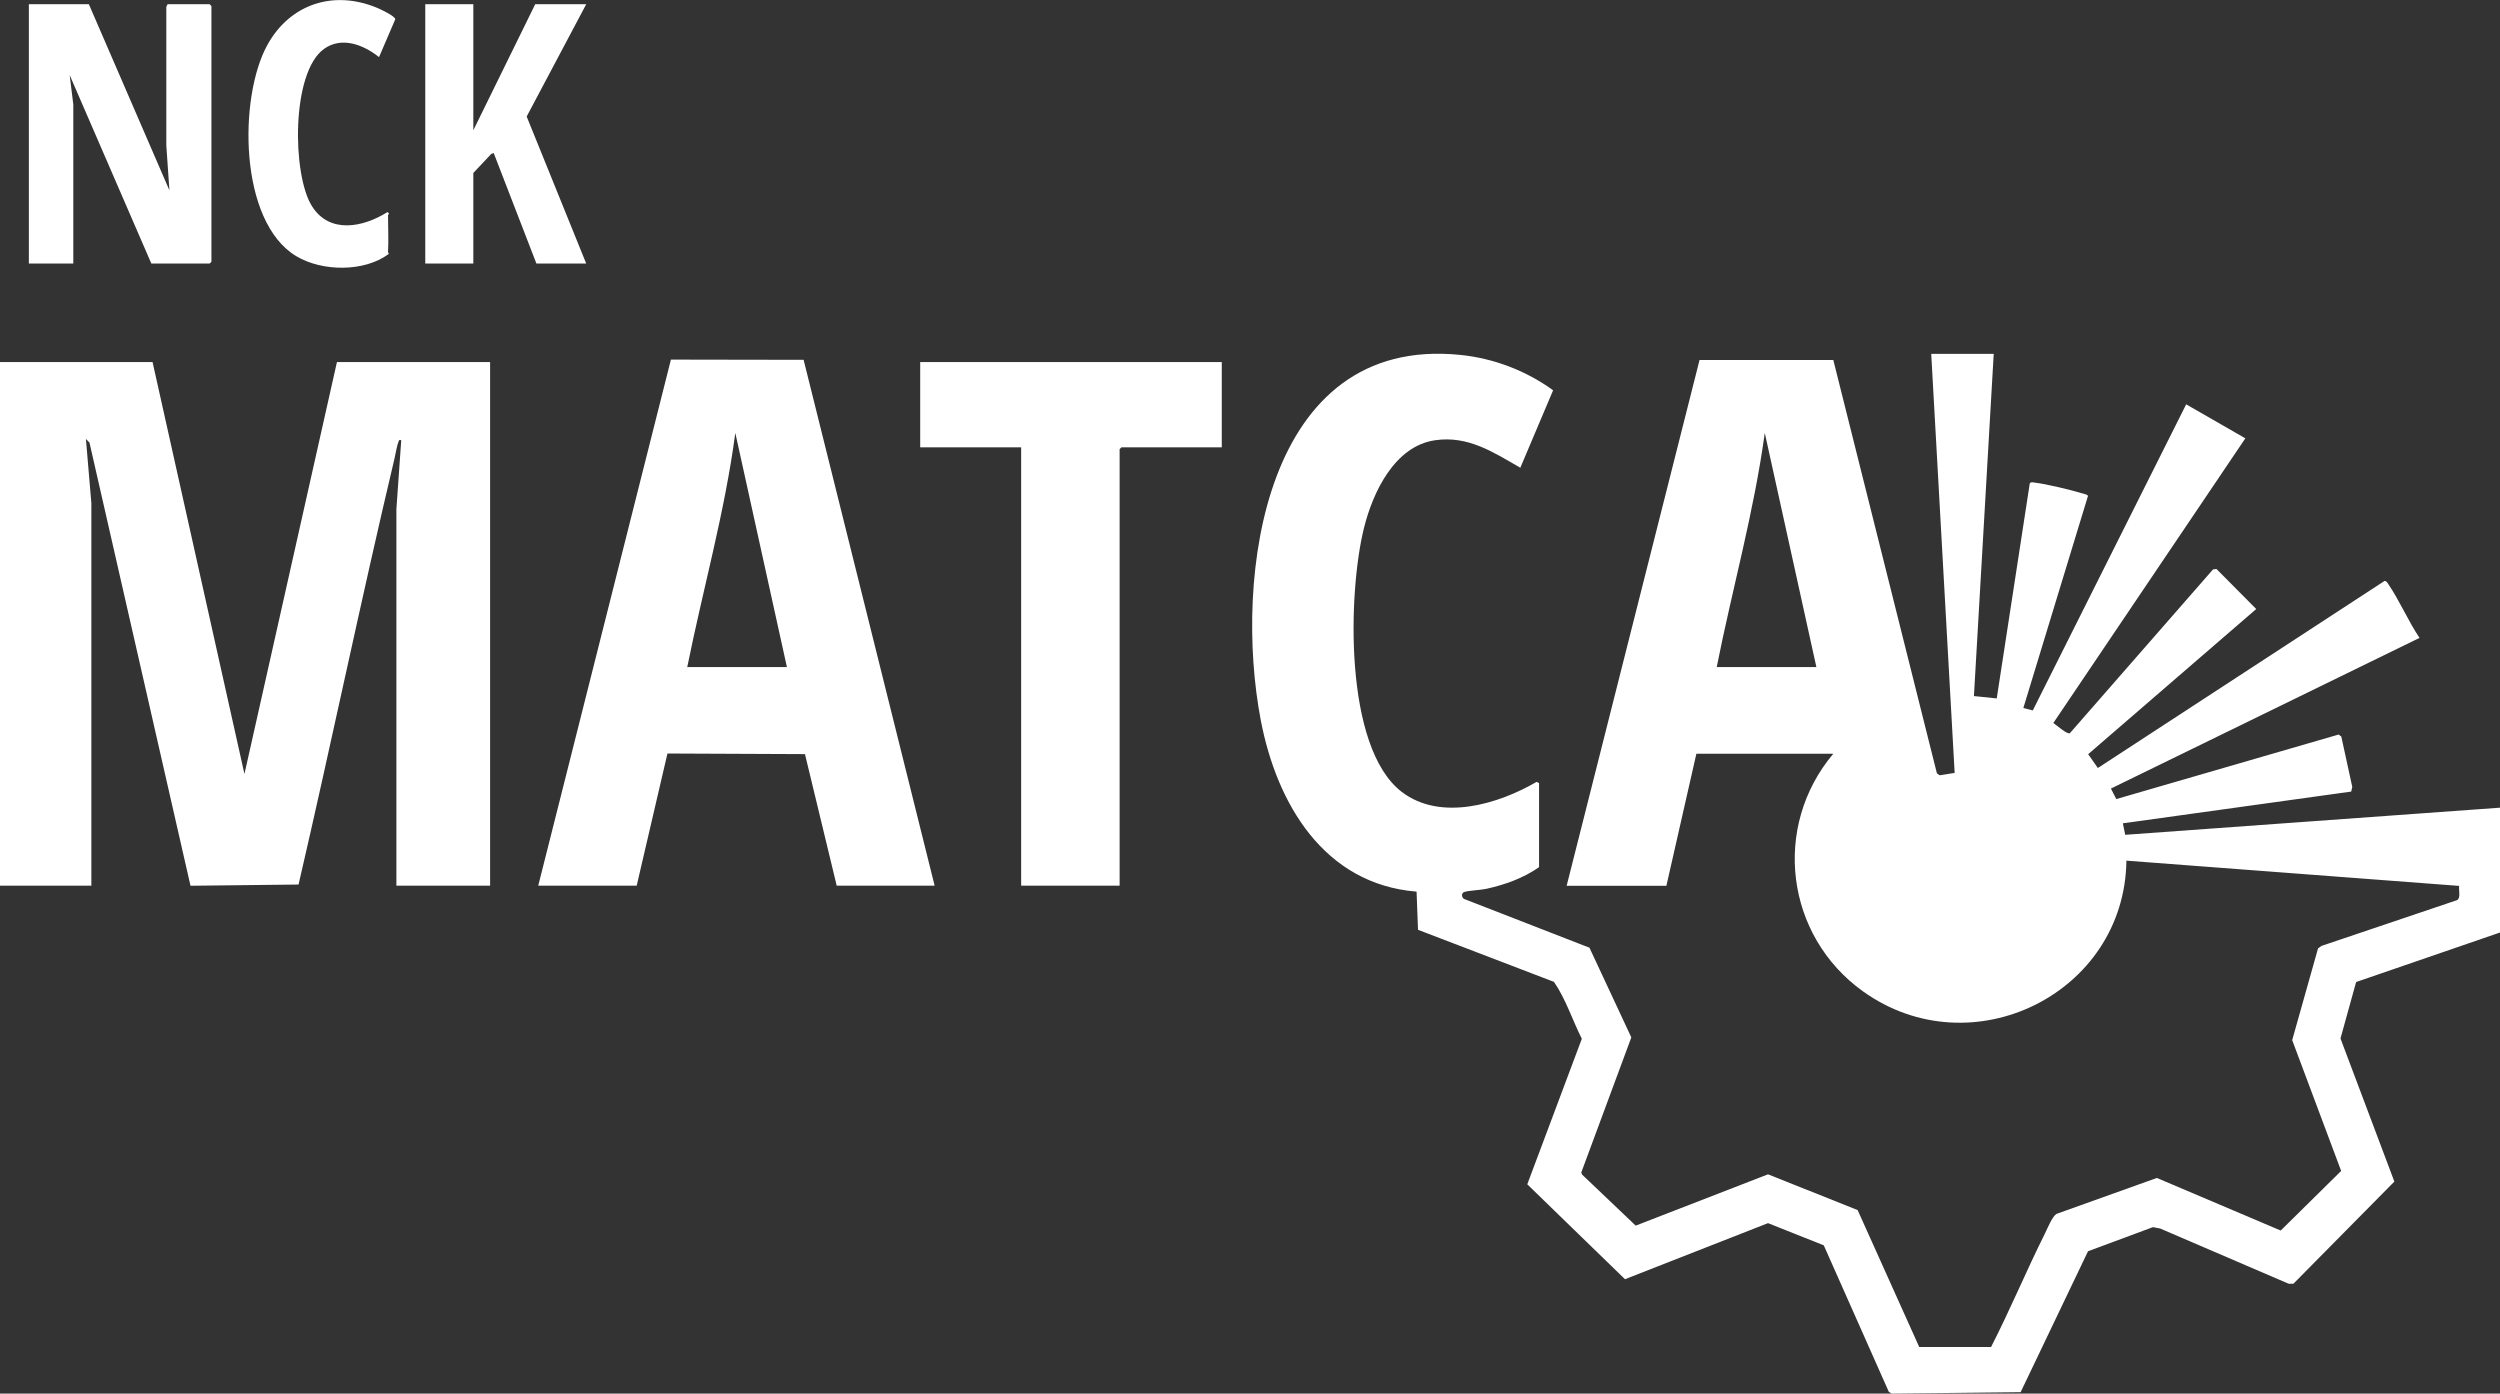 <?xml version="1.0" encoding="UTF-8"?>
<svg id="Vrstva_2" data-name="Vrstva 2" xmlns="http://www.w3.org/2000/svg" viewBox="0 0 330.85 184.43">
  <rect x="0" y="0" width="330.85" height="184.43" fill="#333333" stroke="none"/>
  <defs>
    <style>
      .cls-1 {
        fill: #fff;
      }
    </style>
  </defs>
  <g id="Layer_1" data-name="Layer 1">
    <g>
      <g>
        <path class="cls-1" d="M240.38,88.28l-6.83-30.99c-1.42,10.46-4.31,20.67-6.36,30.99h13.2ZM330.85,123.41l-19.04,6.55-2.07,7.47,7.13,18.94-13.36,13.52h-.63s-17.01-7.31-17.01-7.31l-.95-.18-8.59,3.19-8.92,18.65-17.07.19-.38-.25-8.6-19.37-7.38-2.94-18.93,7.42-12.93-12.56,7.22-19.26c-1.25-2.47-2.13-5.28-3.69-7.53l-17.99-6.89-.19-5.05c-12.28-1-18.51-11.66-20.62-22.69-3.61-18.9.37-51,26.42-48.34,4.42.45,8.7,2.09,12.27,4.68l-4.34,10.25c-3.59-2.06-6.9-4.27-11.27-3.64-5.37.77-8.24,6.88-9.41,11.57-2.13,8.49-2.71,29.08,4.99,34.97,5.15,3.94,12.79,1.62,17.85-1.33l.32.17v11.12c-2.06,1.45-4.53,2.33-6.99,2.87-.84.18-2.23.2-2.92.42-.45.14-.33.87.1.96l16.48,6.41,5.54,11.87-6.62,17.87.11.29,7.09,6.75,17.51-6.79,11.86,4.73,8.15,18.12h9.51c2.52-4.92,4.65-10.05,7.12-15,.33-.67.98-2.27,1.53-2.61l13.29-4.76,16.39,6.96,8-7.89-6.48-17.31,3.42-12.14.46-.33,17.95-6.06c.51-.31.17-1.34.27-1.88l-44.04-3.34c-.22,17.6-20.5,27.59-34.87,17.29-10.25-7.35-12.06-21.77-3.92-31.44h-18.12l-3.97,17.48h-13.2l17.59-69.59h17.7s13.71,54.7,13.71,54.7l.35.26,2-.31-3.1-55.46h8.27l-2.62,45.29,3.02.31,4.37-28.45c.15-.23.39-.14.6-.12,1.56.18,4.95,1,6.49,1.47.17.05.59.13.61.32l-8.55,28.05,1.25.32,20.3-40.51,7.83,4.5-25.41,37.67c.39.25,1.83,1.56,2.19,1.35l18.94-21.67.46-.06,5.26,5.3-22.24,19.21,1.28,1.83,37.93-24.75c.25-.04.39.24.5.4,1.49,2.18,2.65,4.91,4.14,7.13l-40.84,19.94.71,1.39,29.43-8.54.35.27,1.45,6.66-.14.62-30.22,4.2.31,1.52,49.61-3.59v16.53Z"/>
        <path class="cls-1" d="M20.19,47.92l12.16,54.51,12.24-54.51h20.27v69.29h-12.4v-49.83s.64-9.13.64-9.13c-.32-.04-.26-.03-.36.2-.21.49-.38,1.58-.52,2.18-4.45,18.76-8.35,37.65-12.71,56.43l-14.3.16-13.37-58.65-.47-.48.72,8.5v50.62H0V47.92h20.19Z"/>
        <path class="cls-1" d="M104.14,88.28l-6.83-30.99c-1.38,10.47-4.28,20.66-6.36,30.99h13.2ZM71.23,117.21l17.56-69.62,17.56.03,17.34,69.59h-12.96l-4.2-17.41-18.2-.08-4.07,17.49h-13.04Z"/>
      </g>
      <polygon class="cls-1" points="161.69 47.92 161.69 59.2 148.41 59.2 148.17 59.44 148.17 117.21 135.14 117.21 135.14 59.2 121.78 59.2 121.78 47.92 161.69 47.92"/>
      <polygon class="cls-1" points="11.76 .56 22.42 25.19 22.01 19.23 22.01 .89 22.18 .56 27.74 .56 27.98 .8 27.98 34.65 27.74 34.88 20.03 34.88 9.22 9.93 9.7 13.82 9.7 34.88 3.82 34.88 3.82 .56 11.76 .56"/>
      <polygon class="cls-1" points="62.64 .56 62.64 17.24 70.83 .56 77.58 .56 69.7 15.42 77.58 34.88 70.99 34.88 65.34 20.26 65.02 20.36 62.64 22.89 62.64 34.88 56.28 34.88 56.28 .56 62.64 .56"/>
      <path class="cls-1" d="M51.35,33.38s.12.11.08.24c-3.24,2.4-8.79,2.33-12.21.29-7.62-4.55-7.66-21-3.85-27.94,3.01-5.48,8.84-7.35,14.61-4.9.43.18,2.32,1.07,2.33,1.48l-2.15,5.01c-2.04-1.63-4.94-2.78-7.29-1.08-4.34,3.13-4.21,16.6-1.6,20.78,2.33,3.75,6.81,2.82,10,.81.4.25.08.33.08.39,0,1.6.09,3.35,0,4.93"/>
    </g>
  </g>
</svg>